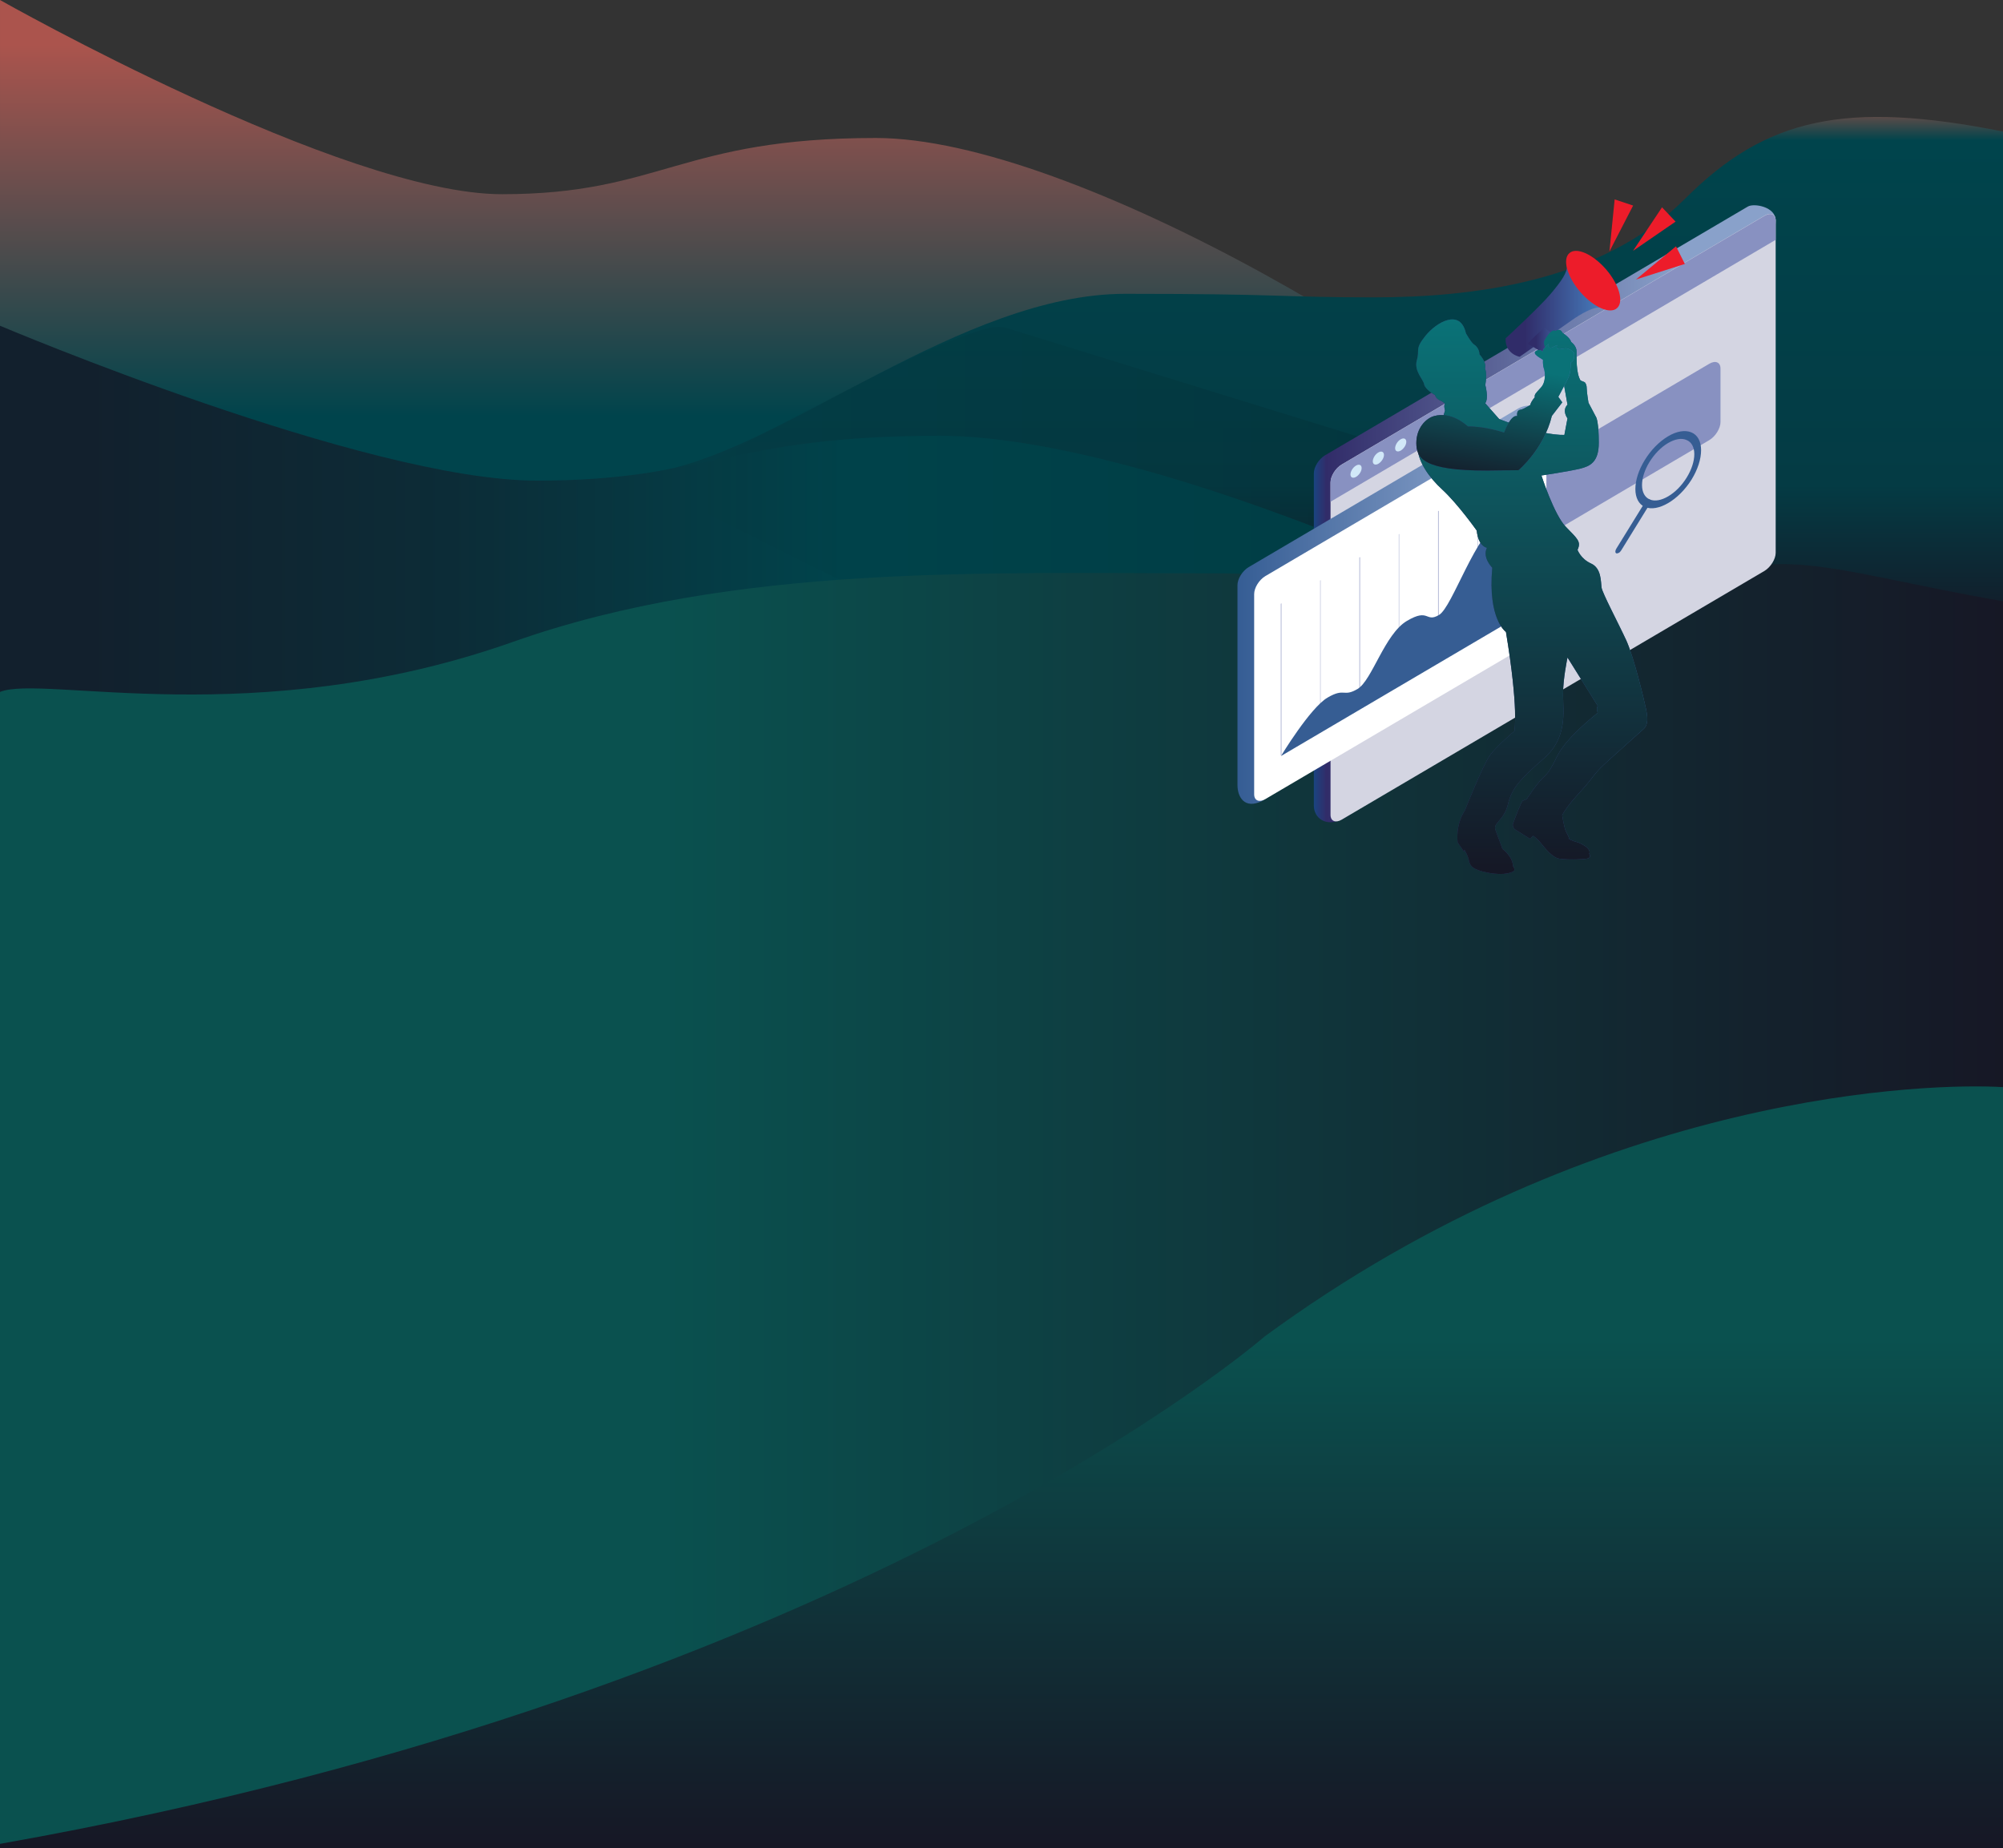 <?xml version="1.0" encoding="UTF-8" standalone="no"?><!DOCTYPE svg PUBLIC "-//W3C//DTD SVG 1.1//EN" "http://www.w3.org/Graphics/SVG/1.1/DTD/svg11.dtd"><svg width="100%" height="100%" viewBox="0 0 1920 1772" version="1.1" xmlns="http://www.w3.org/2000/svg" xmlns:xlink="http://www.w3.org/1999/xlink" xml:space="preserve" xmlns:serif="http://www.serif.com/" style="fill-rule:evenodd;clip-rule:evenodd;stroke-linejoin:round;stroke-miterlimit:2;"><rect x="0" y="0" width="1920" height="1772" fill="#333333" stroke="none"/><g><rect x="0" y="0" width="1920" height="1504" style="fill:none;"/><path id="Path" d="M0,0c0,0 328.8,186.2 481.1,186.2c152.3,-0 171.1,-53.9 358.5,-53.9c187.4,-0 559.9,217.4 733.4,390.9l-1573,1.8l0,-525Z" style="fill:url(#_Linear1);fill-rule:nonzero;"/><path d="M1920,126.1c-150.9,-30 -227.1,-13.2 -304.7,64.4c-81,80.9 -206.8,94.6 -298.5,94.6c-91.7,0 -82.4,-3.4 -238.3,-3.4c-155.9,0 -326.2,148.1 -445.5,169.7c-95.7,17.3 -105.1,112.3 -105.1,112.3l1392.1,67.4l0,-505Z" style="fill:url(#_Linear2);fill-rule:nonzero;"/><path id="Path_00000002380683436009540470000008634018966529296301_" d="M0,312.3c0,0 350.4,148.5 514.6,148.5c164.2,0 184.4,-43 386.3,-43c201.9,0 603.3,173.4 790.2,311.8l-1691.1,1.4l0,-418.7Z" style="fill:url(#_Linear3);fill-rule:nonzero;"/><path id="Path_00000177452962866410049430000006677901785754007439_" d="M1691.1,538.8l-418.4,248.9l-640.4,-317.4c-0,0 262.3,-149.1 321,-156.7c3.8,-0.5 7.6,-0.2 11.3,0.8l726.5,224.4Z" style="fill:url(#_Linear4);fill-rule:nonzero;"/><path d="M1920,576.5c-179,-31.4 -232.1,-64 -321.8,6.1c-95.9,75.1 -195.9,-32.9 -432.3,-32.9c-218.2,0 -461.4,-9.5 -673.9,65.6c-247,87.4 -451.6,31.2 -492,48.1l-0,1108.6l1920,-0l0,-1195.5Z" style="fill:url(#_Linear5);fill-rule:nonzero;"/><g id="Group-11"><g id="Group"><path id="Path_00000047022554990181474190000007050334664015276429_" d="M1675.4,538.542l-389.3,247.2c-16.4,7.4 -26.7,-2.3 -26.7,-13.3l-0,-318.7c-0,-6 4.8,-13.7 10.7,-17.2l405.3,-238.5c5.9,-3.5 26.7,0.2 26.7,13.3l-16,310c-0,6 -4.8,13.7 -10.7,17.2Z" style="fill:url(#_Linear6);fill-rule:nonzero;"/><path id="Path_00000130636421406097243400000018125111216766745505_" d="M1691.4,547.342l-405.3,238.5c-5.9,3.5 -10.7,1.4 -10.7,-4.6l-0,-318.7c-0,-6 4.8,-13.7 10.7,-17.2l405.3,-238.6c5.9,-3.5 10.7,-1.4 10.7,4.6l-0,318.7c-0,6 -4.8,13.7 -10.7,17.3Z" style="fill:rgb(212,213,226);fill-rule:nonzero;"/><path id="Path_00000093883747678568718880000006089695022630602164_" d="M1275.4,481.042l-0,-18.4c-0,-6 4.8,-13.7 10.7,-17.2l405.3,-238.5c5.9,-3.5 10.7,-1.4 10.7,4.6l-0,18.4" style="fill:rgb(136,145,193);fill-rule:nonzero;"/><path id="Path_00000145043000185298129760000003257790203877629601_" d="M1638.5,421.942l-299.5,176.3c-5.9,3.5 -10.7,1.4 -10.7,-4.6l-0,-51.4c-0,-6 4.8,-13.7 10.7,-17.2l299.5,-176.3c5.9,-3.5 10.7,-1.4 10.7,4.6l-0,51.4c-0,5.9 -4.8,13.7 -10.7,17.2Z" style="fill:rgb(136,145,193);fill-rule:nonzero;"/><path id="Path_00000145037554223418537740000014052030594671211149_" d="M1455.6,605.142l-245.6,162.7c-17.1,8.5 -23.8,-3.8 -23.8,-15.1l-0,-191.8c-0,-6 4.8,-13.7 10.7,-17.2l258.7,-152.3c13.7,-7.3 25.7,3.2 25.7,9.2l-15,187.4c-0,5.9 -4.8,13.6 -10.7,17.1Z" style="fill:url(#_Linear7);fill-rule:nonzero;"/><path id="Path_00000119077470656393458460000018109317811164617137_" d="M1471.6,613.942l-258.7,152.2c-5.9,3.5 -10.7,1.4 -10.7,-4.6l-0,-192c-0,-6 4.8,-13.7 10.7,-17.2l258.7,-152.3c5.9,-3.5 10.7,-1.4 10.7,4.6l-0,192c-0,6 -4.8,13.7 -10.7,17.3Z" style="fill:white;fill-rule:nonzero;"/><path id="Shape" d="M1599,482.342c-8,4.7 -16,6.3 -22.1,3.8c-12.3,-5.2 -12.4,-25.5 -0.2,-45.2c5.9,-9.6 13.8,-17.6 22.2,-22.6c8.3,-5 16.4,-6.3 22.4,-3.8c6,2.5 9.3,8.6 9.3,17.1c-0,8.5 -3.2,18.5 -9.1,28.1c-6.2,9.9 -14.4,17.9 -22.5,22.6Zm-0,-57.6c-0,0 -0.1,0 -0,0c-6.8,4 -13,10.4 -17.8,18.1c-9.7,15.7 -9.6,31.9 0.2,36c9.8,4.2 25.8,-5.3 35.4,-21c4.7,-7.6 7.3,-15.6 7.3,-22.4c-0,-6.8 -2.7,-11.7 -7.5,-13.6c-4.6,-2.1 -10.9,-1 -17.6,2.9Z" style="fill:rgb(54,93,147);fill-rule:nonzero;"/><path id="Path_00000108993771346211452690000016333858230144278409_" d="M1228.3,723.942l-0.5,0.3l-0,-145.4l0.5,-0.4l-0,145.5Z" style="fill:rgb(136,145,193);fill-rule:nonzero;"/><path id="Path_00000162342233941017413190000011388719176398790571_" d="M1303.6,679.542l-0.5,0.3l-0,-145.4l0.5,-0.3l-0,145.4Z" style="fill:rgb(136,145,193);fill-rule:nonzero;"/><path id="Path_00000057831555221382123380000008113374087443116465_" d="M1379,635.142l-0.5,0.3l-0,-145.4l0.5,-0.3l-0,145.4Z" style="fill:rgb(136,145,193);fill-rule:nonzero;"/><g id="Path_00000067933976403260966930000017300162277403766414_" opacity="0.5"><path d="M1265.99,701.724l-0.6,0.399l-0,-145.6l0.6,-0.2l-0,145.401Z" style="fill:rgb(136,145,193);fill-rule:nonzero;"/></g><g id="Path_00000139994516888951181700000001943960811126094495_" opacity="0.5"><path d="M1341.38,657.357l-0.6,0.4l-0,-145.6l0.6,-0.2l-0,145.4Z" style="fill:rgb(136,145,193);fill-rule:nonzero;"/></g><g id="Path_00000166645264554241830170000010261479604710126993_" opacity="0.5"><path d="M1416.78,613.023l-0.6,0.3l-0,-145.4l0.6,-0.3l-0,145.4Z" style="fill:rgb(136,145,193);fill-rule:nonzero;"/></g><path id="Path_00000123423998464304539650000013645952916522636470_" d="M1454.4,590.842l-0.6,0.3l-0,-145.4l0.6,-0.4l-0,145.5Z" style="fill:rgb(136,145,193);fill-rule:nonzero;"/><path id="Path_00000028308373501694483720000012445527871251119796_" d="M1551.7,530.042c-0.9,0.5 -1.6,0.6 -2.3,0.5c-1.3,-0.5 -1.3,-2.6 -0,-4.6l27.4,-44.4c1.3,-2.1 3.3,-3.3 4.5,-2.7c1.3,0.5 1.3,2.6 -0,4.6l-27.3,44.3c-0.7,1 -1.4,1.9 -2.3,2.3Z" style="fill:rgb(54,93,147);fill-rule:nonzero;"/><path id="Path_00000042733425711150066870000002356081907012856221_" d="M1296.6,449.342c2.4,-3.2 5.7,-4.6 7.5,-3.3c1.8,1.4 1.4,5.1 -1,8.2c-2.4,3.2 -5.7,4.6 -7.5,3.3c-1.8,-1.4 -1.3,-5 1,-8.2Z" style="fill:rgb(209,232,248);"/><path id="Path_00000160151657644336487690000009590173812304596924_" d="M1318,436.742c2.4,-3.2 5.7,-4.6 7.5,-3.3c1.8,1.4 1.4,5.1 -1,8.2c-2.4,3.2 -5.7,4.6 -7.5,3.3c-1.8,-1.3 -1.3,-5 1,-8.2Z" style="fill:rgb(209,232,248);"/><path id="Path_00000005963815270124520310000005512806918922631090_" d="M1339.4,424.142c2.4,-3.2 5.7,-4.6 7.5,-3.3c1.8,1.4 1.4,5.1 -1,8.2c-2.4,3.2 -5.7,4.6 -7.5,3.3c-1.8,-1.3 -1.3,-5 1,-8.2Z" style="fill:rgb(209,232,248);"/><path id="Path_00000045604555429771686440000003823517277867421596_" d="M1455.5,493.142c-0,0 -0,-5.8 -14.9,2.9c-26.9,15.9 -48.2,86 -61.3,93.6c-13,7.6 -9.3,-7 -30.6,5.6c-21.4,12.5 -33.5,57.1 -47.4,65.3c-13.9,8.2 -12.1,-1.5 -28.8,8.3c-16.7,9.8 -44.6,56 -44.6,56l227.5,-133.9l0.1,-97.8Z" style="fill:url(#_Linear8);fill-rule:nonzero;"/></g><g id="Group_00000083064586863791951800000004360568545944011183_"><g id="Path_00000112617309071342855240000013870699302284309924_"><path d="M1533.65,294.982c-0,0 -31.9,-46.6 -31.6,-40.2c0.3,6.4 -5.1,14.5 -15.6,26.9c-10.5,12.5 -43.2,42.7 -43.2,42.7c-0.7,15.1 13.4,17.7 13.4,17.7l50.8,-35.6c-0,0 18,-12.8 26.2,-11.5Z" style="fill:url(#_Linear9);fill-rule:nonzero;"/><path d="M1485.35,343.282c-0,0 -18.5,-13.7 -21,-13.1c-2.5,0.6 16.1,-16.3 16.1,-16.3l22.1,19.1l-17.2,10.3Z" style="fill:url(#_Linear10);fill-rule:nonzero;"/><g><g><path id="path-14" d="M1381.95,404.282l3.2,-10.7c-0,0 -1.5,-4.9 -0,-6.6l-3.2,-2.4c-0,0 -5.3,-1.5 -6.4,-5.8c-0,0 -9.5,-5.3 -10.4,-10.3c-0.8,-4.9 -10,-12.7 -7,-23.2c3,-10.5 -2.3,-10.3 8.3,-23.4c10.6,-13.1 33.4,-26.3 38.7,-2.4c-0,0 5.1,9.2 7.9,10.9c2.8,1.7 5.1,5.6 5.1,9.4c-0,0 7.2,7.5 5.3,13.5c-0,0 2.3,3.9 0.3,15.9c-0,0 3.5,12.7 -0.1,17.4l13.4,15.2c-0,0 39.4,15.7 62.5,15.2l3,-15.9c-0,0 -5.7,-7.3 -0,-13.1l-6.4,-35.9c-0,0 -19.5,-18.9 -15.7,-25.6c3.8,-6.9 7.9,-11.1 10.6,-9.2c-0,0 4.4,-3.2 6.6,1.7c-0,0 7.6,4.9 8.3,8.8c-0,0 5.3,3.6 5.3,9.2c-0,5.6 -0.6,20.8 3.8,27.8l4,1.7c-0,0 1.9,1.7 1.9,5.6c-0,3.9 1.7,14 1.7,14l7.6,14.4c-0,0 2.3,5.3 2.3,24c-0,18.7 -8.5,22.5 -17.8,24.8c-9.3,2.4 -37.2,6.6 -37.2,6.6c-0,0 12.1,37.6 23.4,49.2c11.2,11.6 14.9,14.1 11.2,22.1c-0,0 3,8.6 13,13.1c10,4.5 9.3,17.6 10,22.9c0.7,5.3 16.3,34.6 23.8,50.9c7.4,16.3 17.4,58.4 18.9,65.9c1.5,7.5 2.3,14.6 -2.3,18.9c-4.7,4.3 -27.9,24.8 -33.4,29.9c-5.5,5.2 -9.1,7.7 -17.6,18.9c-8.5,11.1 -21.2,22.3 -27.1,34c-0,0 1.9,12 3.6,15.4c1.7,3.4 3.2,6.2 3.2,7.5c-0,0 4.7,2.2 6.8,2.6c2.1,0.4 14.9,5.6 12.3,11.4c-0,0 2.5,3.4 -1.5,4.5c-4,1.1 -23.1,1.3 -28.1,0c-5.1,-1.3 -10.8,-7.3 -15.7,-13.5c-4.9,-6.2 -8.5,-8.2 -8.5,-8.2l-3,2.8l-14.7,-9.2c-3,-3.2 -1.3,-6 -0.8,-7.3c0.4,-1.3 7.2,-19.3 8.5,-19.9c1.3,-0.6 4,-1.7 4,-1.7c-0,0 9.1,-14.4 15.7,-20.6c6.6,-6.2 6.6,-8.2 10,-13.7c3.4,-5.6 4.7,-17.8 42.3,-48.4c-0,0 -1.7,-4.1 -0,-6.6l-29,-46.4c-0,0 -4.4,20.4 -4.3,36.1c0.2,15.9 4.3,40.9 -18.3,60.6c-22.5,19.7 -30.7,28.2 -34.5,44c-3.8,15.9 -14.7,17.8 -11.9,24.8c2.8,7.1 6.6,18 6.6,18c-0,0 9.8,6.9 10.2,16.7c-0,0 1.3,1.1 1.3,3.4c-0,2.3 -9.3,5.8 -24.9,2.8c-15.6,-3 -17.6,-6.6 -18.7,-11.8c-1.1,-5.2 -4.4,-10.5 -4.4,-10.5l-0.2,2.2l-6.2,-9c-0,0 -2.5,-16.3 7,-30.8c-0,0 17.4,-43.9 24,-52.8c6.6,-9 23.4,-23.2 23.4,-23.2c-0,0 4.3,-20.4 -8.1,-95c-0,0 -17.6,-12 -13.1,-61.6c-0,0 -9.8,-9.6 -5.1,-19.1c-0,0 -8.3,-1.1 -9.8,-16.5c-0,0 -17.9,-25.3 -32.8,-39.1c-27,-24.7 -36.1,-56.1 -0.8,-65.3Z" style="fill:url(#_Linear11);fill-rule:nonzero;"/></g><g><path id="path-14_00000023266152370949501460000002615224616066990250_" d="M1381.95,404.282l3.2,-10.7c-0,0 -1.5,-4.9 -0,-6.6l-3.2,-2.4c-0,0 -5.3,-1.5 -6.4,-5.8c-0,0 -9.5,-5.3 -10.4,-10.3c-0.8,-4.9 -10,-12.7 -7,-23.2c3,-10.5 -2.3,-10.3 8.3,-23.4c10.6,-13.1 33.4,-26.3 38.7,-2.4c-0,0 5.1,9.2 7.9,10.9c2.8,1.7 5.1,5.6 5.1,9.4c-0,0 7.2,7.5 5.3,13.5c-0,0 2.3,3.9 0.3,15.9c-0,0 3.5,12.7 -0.1,17.4l13.4,15.2c-0,0 39.4,15.7 62.5,15.2l3,-15.9c-0,0 -5.7,-7.3 -0,-13.1l-6.4,-35.9c-0,0 -19.5,-18.9 -15.7,-25.6c3.8,-6.9 7.9,-11.1 10.6,-9.2c-0,0 4.4,-3.2 6.6,1.7c-0,0 7.6,4.9 8.3,8.8c-0,0 5.3,3.6 5.3,9.2c-0,5.6 -0.6,20.8 3.8,27.8l4,1.7c-0,0 1.9,1.7 1.9,5.6c-0,3.9 1.7,14 1.7,14l7.6,14.4c-0,0 2.3,5.3 2.3,24c-0,18.7 -8.5,22.5 -17.8,24.8c-9.3,2.4 -37.2,6.6 -37.2,6.6c-0,0 12.1,37.6 23.4,49.2c11.2,11.6 14.9,14.1 11.2,22.1c-0,0 3,8.6 13,13.1c10,4.5 9.3,17.6 10,22.9c0.7,5.3 16.3,34.6 23.8,50.9c7.4,16.3 17.4,58.4 18.9,65.9c1.5,7.5 2.3,14.6 -2.3,18.9c-4.7,4.3 -27.9,24.8 -33.4,29.9c-5.5,5.2 -9.1,7.7 -17.6,18.9c-8.5,11.1 -21.2,22.3 -27.1,34c-0,0 1.9,12 3.6,15.4c1.7,3.4 3.2,6.2 3.2,7.5c-0,0 4.7,2.2 6.8,2.6c2.1,0.4 14.9,5.6 12.3,11.4c-0,0 2.5,3.4 -1.5,4.5c-4,1.1 -23.1,1.3 -28.1,0c-5.1,-1.3 -10.8,-7.3 -15.7,-13.5c-4.9,-6.2 -8.5,-8.2 -8.5,-8.2l-3,2.8l-14.7,-9.2c-3,-3.2 -1.3,-6 -0.8,-7.3c0.4,-1.3 7.2,-19.3 8.5,-19.9c1.3,-0.6 4,-1.7 4,-1.7c-0,0 9.1,-14.4 15.7,-20.6c6.6,-6.2 6.6,-8.2 10,-13.7c3.4,-5.6 4.7,-17.8 42.3,-48.4c-0,0 -1.7,-4.1 -0,-6.6l-29,-46.4c-0,0 -4.4,20.4 -4.3,36.1c0.2,15.9 4.3,40.9 -18.3,60.6c-22.5,19.7 -30.7,28.2 -34.5,44c-3.8,15.9 -14.7,17.8 -11.9,24.8c2.8,7.1 6.6,18 6.6,18c-0,0 9.8,6.9 10.2,16.7c-0,0 1.3,1.1 1.3,3.4c-0,2.3 -9.3,5.8 -24.9,2.8c-15.6,-3 -17.6,-6.6 -18.7,-11.8c-1.1,-5.2 -4.4,-10.5 -4.4,-10.5l-0.2,2.2l-6.2,-9c-0,0 -2.5,-16.3 7,-30.8c-0,0 17.4,-43.9 24,-52.8c6.6,-9 23.4,-23.2 23.4,-23.2c-0,0 4.3,-20.4 -8.1,-95c-0,0 -17.6,-12 -13.1,-61.6c-0,0 -9.8,-9.6 -5.1,-19.1c-0,0 -8.3,-1.1 -9.8,-16.5c-0,0 -17.9,-25.3 -32.8,-39.1c-27,-24.7 -36.1,-56.1 -0.8,-65.3Z" style="fill:url(#_Linear12);fill-rule:nonzero;"/></g></g><g><g><path id="path-17" d="M1425.65,451.182l30,-0.4c-0,0 24.3,-20.3 31.9,-52l10,-13l-3.8,-5.3c-0,0 4,-7.2 6.6,-12.5c2.5,-5.3 5.3,-7.3 5.3,-20.4c-0,0 4.3,-1.3 3.2,-9.2c-0,0 -4.4,-5.2 -9.1,-4.3c-4.7,0.9 -8.9,1.7 -7.2,-3.2l-4.7,2.2c-0,0 -2.5,1.1 -3.6,-0.6c-1.1,-1.7 0.8,-3.6 0.8,-3.6l-4.3,4.5c-0,0 -2.5,2.2 -1.7,4.1c-0,0 -3,-3.6 -6.8,-0.9c-3.8,2.8 4.3,6.6 6.8,8.4c-0,0 -0.4,4.7 0.8,8.2c1.3,3.4 2.3,12.9 -2.8,18.4c-5.1,5.6 -6.3,6.4 -5.9,9.4c-0,0 -3.5,3.6 -4.3,7.3c-0,0 -6.6,3.9 -8.3,4.3c-1.7,0.4 -4.9,0.2 -4.3,6.4c-0,0 -5.3,-2.8 -12.5,15.7c-0,0 -17.6,-6 -34.7,-5.8c-0,0 -15.3,-14.9 -32.6,-9.9c-7.7,2.3 -16.8,11.4 -16.8,25.9c0.1,14.5 6.8,26.3 68,26.3Z" style="fill:url(#_Linear13);fill-rule:nonzero;"/></g><g><path id="path-17_00000039113985594175650030000014574110355243597440_" d="M1425.65,451.182l30,-0.4c-0,0 24.3,-20.3 31.9,-52l10,-13l-3.8,-5.3c-0,0 4,-7.2 6.6,-12.5c2.5,-5.3 5.3,-7.3 5.3,-20.4c-0,0 4.3,-1.3 3.2,-9.2c-0,0 -4.4,-5.2 -9.1,-4.3c-4.7,0.9 -8.9,1.7 -7.2,-3.2l-4.7,2.2c-0,0 -2.5,1.1 -3.6,-0.6c-1.1,-1.7 0.8,-3.6 0.8,-3.6l-4.3,4.5c-0,0 -2.5,2.2 -1.7,4.1c-0,0 -3,-3.6 -6.8,-0.9c-3.8,2.8 4.3,6.6 6.8,8.4c-0,0 -0.4,4.7 0.8,8.2c1.3,3.4 2.3,12.9 -2.8,18.4c-5.1,5.6 -6.3,6.4 -5.9,9.4c-0,0 -3.5,3.6 -4.3,7.3c-0,0 -6.6,3.9 -8.3,4.3c-1.7,0.4 -4.9,0.2 -4.3,6.4c-0,0 -5.3,-2.8 -12.5,15.7c-0,0 -17.6,-6 -34.7,-5.8c-0,0 -15.3,-14.9 -32.6,-9.9c-7.7,2.3 -16.8,11.4 -16.8,25.9c0.1,14.5 6.8,26.3 68,26.3Z" style="fill:url(#_Linear14);fill-rule:nonzero;"/></g></g><path d="M1539.45,258.182c12.6,14.6 17.4,31.3 10.5,37.3c-6.8,6 -22.5,-1 -35.1,-15.5c-12.6,-14.6 -17.4,-31.3 -10.5,-37.3c6.7,-6 22.4,0.9 35.1,15.5Z" style="fill:url(#_Linear15);fill-rule:nonzero;"/></g><path id="Path_00000106840519886203320280000018294443640436548995_" d="M1568.15,267.978l38.4,-31.8l8.5,16.9l-46.9,14.9Z" style="fill:rgb(237,28,42);fill-rule:nonzero;"/><path id="Path_00000147191964253826769380000000094995131524581774_" d="M1565.45,240.378l27.7,-41.6l13,13.7l-40.6,27.9l-0.1,0Z" style="fill:rgb(237,28,42);fill-rule:nonzero;"/><path id="Path_00000147179362986800932480000000504957620184348843_" d="M1542.75,241.078l5,-49.9l17.7,5.9l-22.7,44Z" style="fill:rgb(237,28,42);fill-rule:nonzero;"/></g></g><path d="M1920,1042.3c-65.6,-4.1 -384.9,1.9 -708.1,239.3c0,0 -390.7,340.8 -1211.9,486.2l0,4.2l1920,0l0,-729.7Z" style="fill:url(#_Linear16);fill-rule:nonzero;"/></g><defs><linearGradient id="_Linear1" x1="0" y1="0" x2="1" y2="0" gradientUnits="userSpaceOnUse" gradientTransform="matrix(3.2147e-14,525,-525,3.2147e-14,786.5,42.416)"><stop offset="0" style="stop-color:rgb(171,84,77);stop-opacity:1"/><stop offset="0.68" style="stop-color:rgb(0,68,76);stop-opacity:1"/><stop offset="1" style="stop-color:rgb(0,68,76);stop-opacity:1"/></linearGradient><linearGradient id="_Linear2" x1="0" y1="0" x2="1" y2="0" gradientUnits="userSpaceOnUse" gradientTransform="matrix(3.31469e-14,-541.33,541.33,3.31469e-14,1223.95,621.86)"><stop offset="0" style="stop-color:rgb(21,23,37);stop-opacity:1"/><stop offset="0.03" style="stop-color:rgb(21,23,37);stop-opacity:1"/><stop offset="0.07" style="stop-color:rgb(18,30,43);stop-opacity:1"/><stop offset="0.29" style="stop-color:rgb(4,59,68);stop-opacity:1"/><stop offset="0.9" style="stop-color:rgb(0,68,76);stop-opacity:1"/><stop offset="1" style="stop-color:rgb(215,84,67);stop-opacity:1"/></linearGradient><linearGradient id="_Linear3" x1="0" y1="0" x2="1" y2="0" gradientUnits="userSpaceOnUse" gradientTransform="matrix(-2545.51,3.11735e-13,-3.11735e-13,-2545.51,809.126,521.639)"><stop offset="0" style="stop-color:rgb(0,68,76);stop-opacity:1"/><stop offset="0.04" style="stop-color:rgb(4,61,70);stop-opacity:1"/><stop offset="0.15" style="stop-color:rgb(12,44,55);stop-opacity:1"/><stop offset="0.29" style="stop-color:rgb(18,32,45);stop-opacity:1"/><stop offset="1" style="stop-color:rgb(22,23,37);stop-opacity:1"/></linearGradient><linearGradient id="_Linear4" x1="0" y1="0" x2="1" y2="0" gradientUnits="userSpaceOnUse" gradientTransform="matrix(1058.76,0,0,1058.76,632.328,550.547)"><stop offset="0" style="stop-color:black;stop-opacity:0"/><stop offset="1" style="stop-color:black;stop-opacity:0.15"/></linearGradient><linearGradient id="_Linear5" x1="0" y1="0" x2="1" y2="0" gradientUnits="userSpaceOnUse" gradientTransform="matrix(1920,0,0,1920,0,1156.46)"><stop offset="0" style="stop-color:rgb(10,81,79);stop-opacity:1"/><stop offset="0.33" style="stop-color:rgb(10,81,79);stop-opacity:1"/><stop offset="1" style="stop-color:rgb(22,23,37);stop-opacity:1"/></linearGradient><linearGradient id="_Linear6" x1="0" y1="0" x2="1" y2="0" gradientUnits="userSpaceOnUse" gradientTransform="matrix(-442.718,5.42173e-14,-5.42173e-14,-442.718,1700.2,492.539)"><stop offset="0" style="stop-color:rgb(137,161,202);stop-opacity:1"/><stop offset="0.2" style="stop-color:rgb(137,161,202);stop-opacity:1"/><stop offset="0.97" style="stop-color:rgb(49,44,105);stop-opacity:1"/><stop offset="1" style="stop-color:rgb(24,71,132);stop-opacity:1"/></linearGradient><linearGradient id="_Linear7" x1="0" y1="0" x2="1" y2="0" gradientUnits="userSpaceOnUse" gradientTransform="matrix(-295.126,3.61426e-14,-3.61426e-14,-295.126,1480.47,579.83)"><stop offset="0" style="stop-color:rgb(137,161,202);stop-opacity:1"/><stop offset="0.2" style="stop-color:rgb(137,161,202);stop-opacity:1"/><stop offset="1" style="stop-color:rgb(53,93,148);stop-opacity:1"/></linearGradient><linearGradient id="_Linear8" x1="0" y1="0" x2="1" y2="0" gradientUnits="userSpaceOnUse" gradientTransform="matrix(-108.776,-46.703,46.703,-108.776,549.543,268.354)"><stop offset="0" style="stop-color:rgb(54,93,147);stop-opacity:1"/><stop offset="1" style="stop-color:rgb(235,32,45);stop-opacity:1"/></linearGradient><linearGradient id="_Linear9" x1="0" y1="0" x2="1" y2="0" gradientUnits="userSpaceOnUse" gradientTransform="matrix(90.426,0,0,90.426,1443.48,298.129)"><stop offset="0" style="stop-color:rgb(48,44,105);stop-opacity:1"/><stop offset="0.2" style="stop-color:rgb(48,44,105);stop-opacity:1"/><stop offset="1" style="stop-color:rgb(70,122,186);stop-opacity:1"/></linearGradient><linearGradient id="_Linear10" x1="0" y1="0" x2="1" y2="0" gradientUnits="userSpaceOnUse" gradientTransform="matrix(38.374,0,0,38.374,1464.44,328.582)"><stop offset="0" style="stop-color:rgb(48,44,105);stop-opacity:1"/><stop offset="0.2" style="stop-color:rgb(48,44,105);stop-opacity:1"/><stop offset="1" style="stop-color:rgb(70,122,186);stop-opacity:1"/></linearGradient><linearGradient id="_Linear11" x1="0" y1="0" x2="1" y2="0" gradientUnits="userSpaceOnUse" gradientTransform="matrix(220.981,0,0,220.981,1358.28,572.099)"><stop offset="0" style="stop-color:rgb(48,44,105);stop-opacity:1"/><stop offset="1" style="stop-color:rgb(53,93,148);stop-opacity:1"/></linearGradient><linearGradient id="_Linear12" x1="0" y1="0" x2="1" y2="0" gradientUnits="userSpaceOnUse" gradientTransform="matrix(3.25571e-14,531.698,-531.698,3.25571e-14,1468.29,306.223)"><stop offset="0" style="stop-color:rgb(10,114,119);stop-opacity:1"/><stop offset="1" style="stop-color:rgb(21,23,37);stop-opacity:1"/></linearGradient><linearGradient id="_Linear13" x1="0" y1="0" x2="1" y2="0" gradientUnits="userSpaceOnUse" gradientTransform="matrix(151.363,0,0,151.363,1358.44,390.037)"><stop offset="0" style="stop-color:rgb(48,44,105);stop-opacity:1"/><stop offset="0.2" style="stop-color:rgb(48,44,105);stop-opacity:1"/><stop offset="1" style="stop-color:rgb(70,122,186);stop-opacity:1"/></linearGradient><linearGradient id="_Linear14" x1="0" y1="0" x2="1" y2="0" gradientUnits="userSpaceOnUse" gradientTransform="matrix(-18.648,118.106,-118.106,-18.648,1438.33,350.428)"><stop offset="0" style="stop-color:rgb(10,114,119);stop-opacity:1"/><stop offset="1" style="stop-color:rgb(21,23,37);stop-opacity:1"/></linearGradient><linearGradient id="_Linear15" x1="0" y1="0" x2="1" y2="0" gradientUnits="userSpaceOnUse" gradientTransform="matrix(20.515,-21.491,21.491,20.515,1402.27,399.916)"><stop offset="0" style="stop-color:rgb(36,44,66);stop-opacity:1"/><stop offset="0.2" style="stop-color:rgb(36,44,66);stop-opacity:1"/><stop offset="1" style="stop-color:rgb(237,28,42);stop-opacity:1"/></linearGradient><linearGradient id="_Linear16" x1="0" y1="0" x2="1" y2="0" gradientUnits="userSpaceOnUse" gradientTransform="matrix(4.47288e-14,730.477,-730.477,4.47288e-14,960,1041.55)"><stop offset="0" style="stop-color:rgb(10,81,79);stop-opacity:1"/><stop offset="0.33" style="stop-color:rgb(10,81,79);stop-opacity:1"/><stop offset="1" style="stop-color:rgb(22,23,37);stop-opacity:1"/></linearGradient></defs></svg>